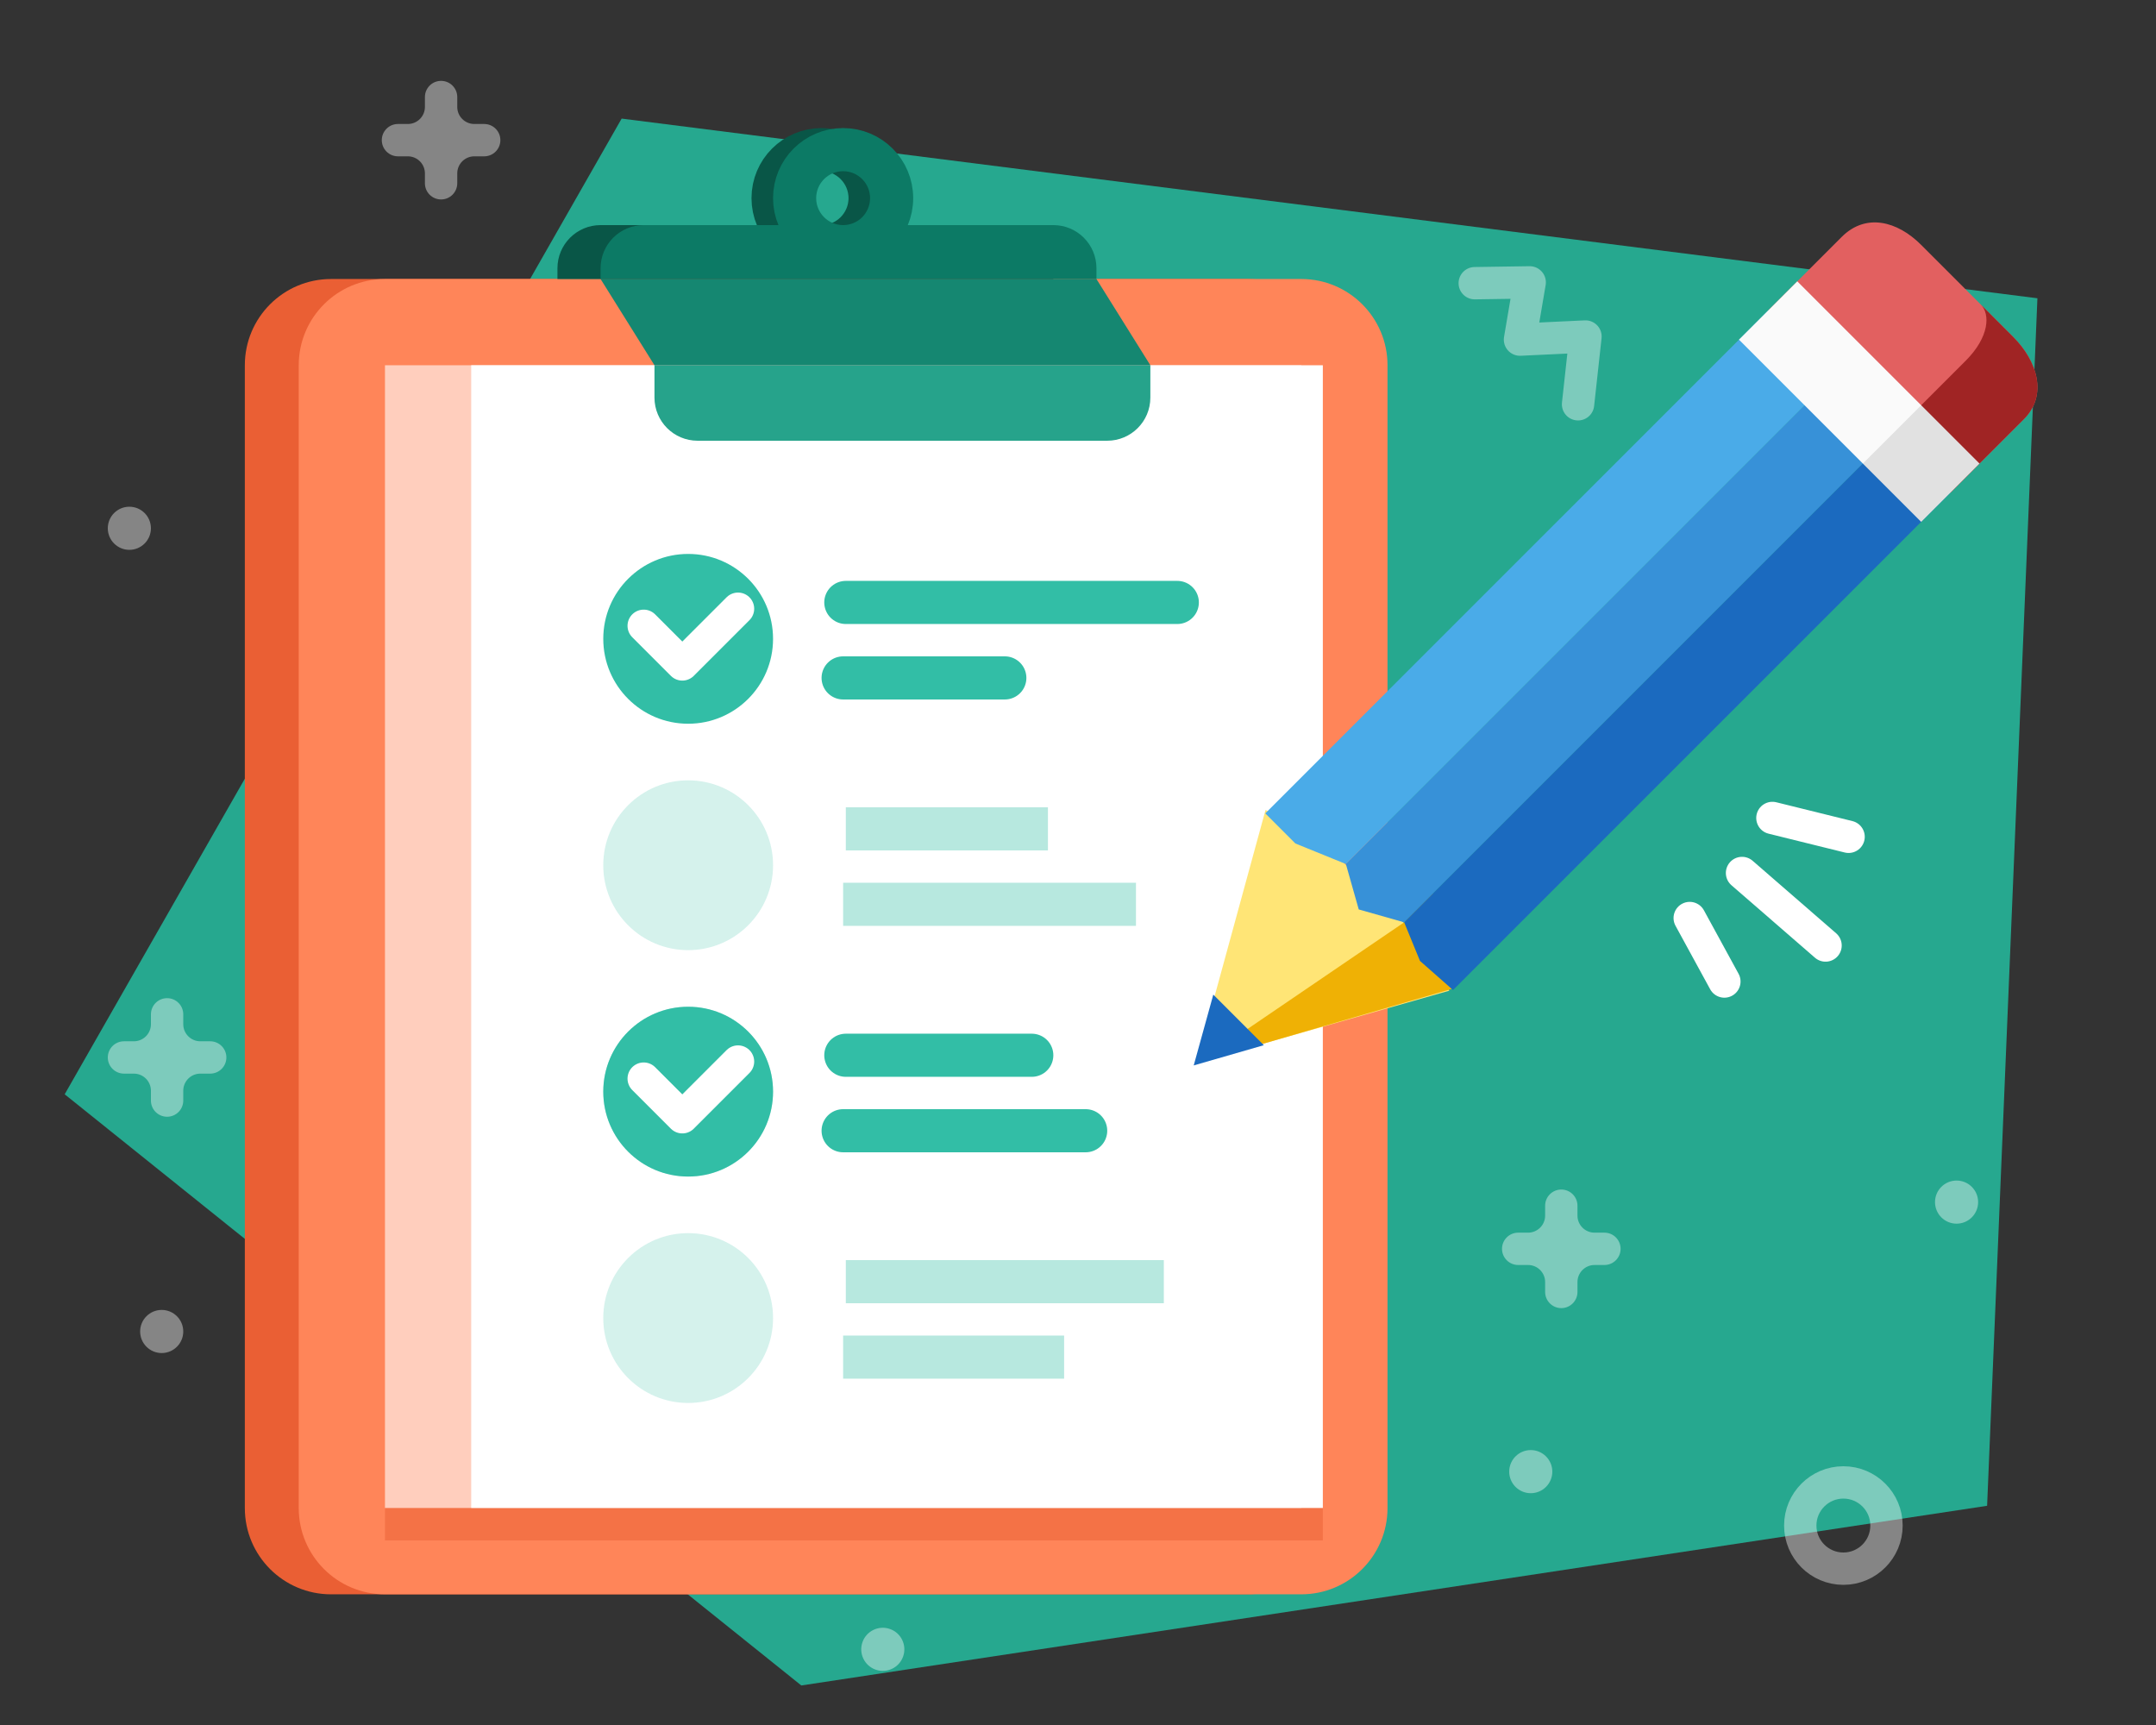 <?xml version="1.0" encoding="UTF-8" standalone="no"?><!DOCTYPE svg PUBLIC "-//W3C//DTD SVG 1.1//EN" "http://www.w3.org/Graphics/SVG/1.1/DTD/svg11.dtd"><svg width="100%" height="100%" viewBox="0 0 200 160" version="1.1" xmlns="http://www.w3.org/2000/svg" xmlns:xlink="http://www.w3.org/1999/xlink" xml:space="preserve" xmlns:serif="http://www.serif.com/" style="fill-rule:evenodd;clip-rule:evenodd;stroke-linecap:round;stroke-linejoin:round;stroke-miterlimit:10;"><rect x="0" y="0" width="200" height="160" fill="#333333" stroke="none"/><g id="Layer-1" serif:id="Layer 1"><path d="M74.333,156.333l-68.333,-54.833l51.667,-90.5l131.333,16.666l-4.667,112.001l-110,16.666Z" style="fill:#26a88f;fill-rule:nonzero;"/><g><g opacity="0.4"><path d="M175,141.5c0,-2.208 -1.792,-4 -4,-4c-2.208,0 -4,1.792 -4,4c0,2.208 1.792,4 4,4c2.208,0 4,-1.792 4,-4Z" style="fill:none;stroke:#fff;stroke-width:3px;"/></g></g><g><g opacity="0.4"><path d="M148.833,114.333l-0.916,0c-0.875,0 -1.584,-0.709 -1.584,-1.583l0,-0.917c0,-0.828 -0.671,-1.5 -1.5,-1.5c-0.828,0 -1.5,0.672 -1.5,1.5l0,0.917c0,0.874 -0.709,1.583 -1.583,1.583l-0.917,0c-0.828,0 -1.5,0.672 -1.5,1.5c0,0.828 0.672,1.5 1.5,1.5l0.917,0c0.874,0 1.583,0.709 1.583,1.584l0,0.916c0,0.828 0.672,1.5 1.5,1.5c0.829,0 1.5,-0.672 1.5,-1.5l0,-0.916c0,-0.875 0.709,-1.584 1.584,-1.584l0.916,0c0.829,0 1.5,-0.672 1.5,-1.5c0,-0.828 -0.671,-1.5 -1.5,-1.5" style="fill:#fff;fill-rule:nonzero;"/></g></g><g><g opacity="0.4"><path d="M44.917,11.5l-0.917,0c-0.874,0 -1.583,-0.709 -1.583,-1.583l0,-0.917c0,-0.828 -0.672,-1.5 -1.5,-1.5c-0.829,0 -1.5,0.672 -1.5,1.5l0,0.917c0,0.874 -0.709,1.583 -1.584,1.583l-0.916,0c-0.829,0 -1.5,0.672 -1.5,1.5c0,0.828 0.671,1.5 1.5,1.5l0.916,0c0.875,0 1.584,0.709 1.584,1.583l0,0.917c0,0.828 0.671,1.5 1.5,1.5c0.828,0 1.5,-0.672 1.5,-1.5l0,-0.917c0,-0.874 0.709,-1.583 1.583,-1.583l0.917,0c0.828,0 1.5,-0.672 1.5,-1.5c0,-0.828 -0.672,-1.5 -1.5,-1.5" style="fill:#fff;fill-rule:nonzero;"/></g></g><g><g opacity="0.4"><path d="M19.5,96.583l-0.917,0c-0.874,0 -1.583,-0.709 -1.583,-1.583l0,-0.917c0,-0.828 -0.672,-1.5 -1.5,-1.5c-0.828,0 -1.5,0.672 -1.5,1.5l0,0.917c0,0.874 -0.709,1.583 -1.583,1.583l-0.917,0c-0.828,0 -1.5,0.672 -1.5,1.5c0,0.828 0.672,1.5 1.5,1.5l0.917,0c0.874,0 1.583,0.709 1.583,1.584l0,0.916c0,0.828 0.672,1.5 1.5,1.5c0.828,0 1.5,-0.672 1.5,-1.5l0,-0.916c0,-0.875 0.709,-1.584 1.583,-1.584l0.917,0c0.828,0 1.5,-0.672 1.5,-1.5c0,-0.828 -0.672,-1.5 -1.5,-1.5" style="fill:#fff;fill-rule:nonzero;"/></g></g><g><g opacity="0.4"><path d="M136.803,26.267l5.099,-0.076l-0.902,5.309l6.076,-0.287l-0.69,6.286" style="fill:none;stroke:#fff;stroke-width:3px;"/></g></g><g><g opacity="0.4"><path d="M183.5,111.5c0,1.104 -0.896,2 -2,2c-1.104,0 -2,-0.896 -2,-2c0,-1.104 0.896,-2 2,-2c1.104,0 2,0.896 2,2" style="fill:#fff;fill-rule:nonzero;"/></g></g><g><g opacity="0.4"><path d="M14,49c0,1.104 -0.896,2 -2,2c-1.104,0 -2,-0.896 -2,-2c0,-1.104 0.896,-2 2,-2c1.104,0 2,0.896 2,2" style="fill:#fff;fill-rule:nonzero;"/></g></g><g><g opacity="0.4"><path d="M17,123.5c0,1.104 -0.896,2 -2,2c-1.104,0 -2,-0.896 -2,-2c0,-1.104 0.896,-2 2,-2c1.104,0 2,0.896 2,2" style="fill:#fff;fill-rule:nonzero;"/></g></g><g><g opacity="0.4"><path d="M144,136.5c0,1.104 -0.896,2 -2,2c-1.104,0 -2,-0.896 -2,-2c0,-1.104 0.896,-2 2,-2c1.104,0 2,0.896 2,2" style="fill:#fff;fill-rule:nonzero;"/></g></g><g><g opacity="0.4"><clipPath id="_clip1"><rect x="79.892" y="150.98" width="4.001" height="4.001" clip-rule="nonzero"/></clipPath><g clip-path="url(#_clip1)"><path d="M83.784,153.628c-0.357,1.045 -1.494,1.603 -2.539,1.245c-1.045,-0.357 -1.603,-1.494 -1.245,-2.54c0.357,-1.045 1.494,-1.602 2.54,-1.244c1.045,0.357 1.602,1.494 1.244,2.539" style="fill:#fff;fill-rule:nonzero;"/></g></g></g><path d="M30.712,25.879l85,0c4.418,0 8,3.582 8,8l0,106c0,4.418 -3.582,8 -8,8l-85,0c-4.419,0 -8,-3.582 -8,-8l0,-106c0,-4.418 3.581,-8 8,-8" style="fill:#ea5f34;fill-rule:nonzero;"/><path d="M35.712,25.879l85,0c4.418,0 8,3.582 8,8l0,106c0,4.418 -3.582,8 -8,8l-85,0c-4.419,0 -8,-3.582 -8,-8l0,-106c0,-4.418 3.581,-8 8,-8" style="fill:#ff8559;fill-rule:nonzero;"/><g><g opacity="0.6"><rect x="35.712" y="33.879" width="85.001" height="106" style="fill:#fff;"/></g></g><rect x="43.712" y="33.879" width="79" height="106" style="fill:#fff;"/><g><g opacity="0.5"><rect x="35.712" y="139.879" width="87.001" height="3" style="fill:#ea5f34;"/></g></g><path d="M60.712,33.879l46,0l0,3c0,2.209 -1.791,4 -4,4l-38,0c-2.21,0 -4,-1.791 -4,-4l0,-3Z" style="fill:#26a38b;fill-rule:nonzero;"/><path d="M55.712,25.879l46,0l5,8l-46,0l-5,-8Z" style="fill:#158771;fill-rule:nonzero;"/><path d="M55.712,20.879l38,0c2.209,0 4,1.791 4,4l0,1l-46,0l0,-1c0,-2.209 1.79,-4 4,-4" style="fill:#095647;fill-rule:nonzero;"/><path d="M71.712,18.379c0,2.484 2.016,4.5 4.5,4.5c2.484,0 4.5,-2.016 4.5,-4.5c0,-2.484 -2.016,-4.5 -4.5,-4.5c-2.484,0 -4.5,2.016 -4.5,4.5Z" style="fill:none;stroke:#095647;stroke-width:4px;stroke-linecap:butt;stroke-linejoin:miter;"/><path d="M59.712,20.879l38,0c2.209,0 4,1.791 4,4l0,1l-46,0l0,-1c0,-2.209 1.79,-4 4,-4" style="fill:#0c7a65;fill-rule:nonzero;"/><path d="M73.712,18.379c0,2.484 2.016,4.5 4.5,4.5c2.484,0 4.5,-2.016 4.5,-4.5c0,-2.484 -2.016,-4.5 -4.5,-4.5c-2.484,0 -4.5,2.016 -4.5,4.5Z" style="fill:none;stroke:#0c7a65;stroke-width:4px;stroke-linecap:butt;stroke-linejoin:miter;"/><g><g opacity="0.3"><circle cx="63.837" cy="101.254" r="7.875" style="fill:#32bea6;"/></g></g><path d="M78.462,97.879l17.25,0" style="fill:none;stroke:#32bea6;stroke-width:4px;stroke-linecap:butt;stroke-linejoin:miter;"/><path d="M78.212,104.879l22.5,0" style="fill:none;stroke:#32bea6;stroke-width:4px;stroke-linecap:butt;stroke-linejoin:miter;"/><g><g opacity="0.7"><g><g opacity="0.3"><circle cx="63.837" cy="122.254" r="7.875" style="fill:#32bea6;"/></g></g><g><g opacity="0.5"><clipPath id="_clip2"><rect x="78.462" y="116.879" width="29.5" height="4" clip-rule="nonzero"/></clipPath><g clip-path="url(#_clip2)"><path d="M78.462,118.879l29.5,0" style="fill:none;stroke:#32bea6;stroke-width:4px;stroke-linecap:butt;stroke-linejoin:miter;"/></g></g></g><g><g opacity="0.5"><clipPath id="_clip3"><rect x="78.212" y="123.879" width="20.5" height="4" clip-rule="nonzero"/></clipPath><g clip-path="url(#_clip3)"><path d="M78.212,125.879l20.5,0" style="fill:none;stroke:#32bea6;stroke-width:4px;stroke-linecap:butt;stroke-linejoin:miter;"/></g></g></g></g></g><g><g opacity="0.7"><g><g opacity="0.3"><circle cx="63.837" cy="80.254" r="7.875" style="fill:#32bea6;"/></g></g><g><g opacity="0.5"><clipPath id="_clip4"><rect x="78.462" y="74.879" width="18.75" height="4" clip-rule="nonzero"/></clipPath><g clip-path="url(#_clip4)"><path d="M78.462,76.879l18.75,0" style="fill:none;stroke:#32bea6;stroke-width:4px;stroke-linecap:butt;stroke-linejoin:miter;"/></g></g></g><g><g opacity="0.5"><clipPath id="_clip5"><rect x="78.212" y="81.879" width="27.166" height="4" clip-rule="nonzero"/></clipPath><g clip-path="url(#_clip5)"><path d="M78.212,83.879l27.166,0" style="fill:none;stroke:#32bea6;stroke-width:4px;stroke-linecap:butt;stroke-linejoin:miter;"/></g></g></g></g></g><circle cx="63.837" cy="59.254" r="7.875" style="fill:#32bea6;"/><path d="M78.462,55.879l30.75,0" style="fill:none;stroke:#32bea6;stroke-width:4px;stroke-linecap:butt;stroke-linejoin:miter;"/><path d="M78.212,62.879l15,0" style="fill:none;stroke:#32bea6;stroke-width:4px;stroke-linecap:butt;stroke-linejoin:miter;"/><path d="M59.712,58.045l3.583,3.583l5.167,-5.166" style="fill:none;stroke:#fff;stroke-width:3px;stroke-linecap:butt;stroke-linejoin:miter;"/><circle cx="63.837" cy="101.254" r="7.875" style="fill:#32bea6;"/><path d="M59.712,100.046l3.583,3.583l5.167,-5.167" style="fill:none;stroke:#fff;stroke-width:3px;stroke-linecap:butt;stroke-linejoin:miter;"/><path d="M117.395,75.133l-6.411,23.44l23.453,-6.681l-1.598,-3.686l-11.321,-11.322l-4.123,-1.751Z" style="fill:#ffe576;fill-rule:nonzero;"/><path d="M130.257,85.549l-19.117,13.015l23.541,-6.842l-0.883,-3.975l-0.857,-4.883l-2.684,2.685Z" style="fill:#efb105;fill-rule:nonzero;"/><path d="M130.257,85.549l-4.214,-1.195l-1.194,-4.214l45.256,-45.255l5.408,5.408l-45.256,45.256Z" style="fill:#3791d8;fill-rule:nonzero;"/><path d="M124.849,80.14l-4.684,-1.904l-2.79,-2.79l46.646,-46.645l6.084,6.084l-45.256,45.255Z" style="fill:#4aabe8;fill-rule:nonzero;"/><path d="M134.79,91.831l-3.066,-2.701l-1.467,-3.581l45.256,-45.256l5.408,5.408l-46.131,46.13Z" style="fill:#1b6abf;fill-rule:nonzero;"/><path d="M186.763,31.263l-8.554,-8.555c-2.223,-2.223 -5.139,-2.957 -7.363,-0.734l-6.825,6.827l16.9,16.9l6.825,-6.826c2.224,-2.223 1.241,-5.389 -0.983,-7.612" style="fill:#e26060;fill-rule:nonzero;"/><path d="M186.763,31.263l-3.019,-3.02c0.882,0.883 0.818,3 -1.405,5.224l-6.826,6.826l5.408,5.408l6.825,-6.826c2.224,-2.223 1.241,-5.389 -0.983,-7.612" style="fill:#a02424;fill-rule:nonzero;"/><path d="M166.725,26.096l16.9,16.901l-5.408,5.408l-16.901,-16.9l5.409,-5.409Z" style="fill:#fafafa;"/><g><g opacity="0.1"><path d="M178.217,37.589l5.408,5.408l-5.408,5.408l-5.408,-5.408l5.408,-5.408Z"/></g></g><path d="M112.551,92.254l-1.817,6.568l6.506,-1.878l-4.689,-4.69Z" style="fill:#1b6abf;fill-rule:nonzero;"/><path d="M169.346,87.699l-7.748,-6.726" style="fill:none;stroke:#fff;stroke-width:3px;"/><path d="M159.96,91.039l-3.215,-5.888" style="fill:none;stroke:#fff;stroke-width:3px;"/><path d="M164.416,75.869l7.067,1.747" style="fill:none;stroke:#fff;stroke-width:3px;"/></g></svg>